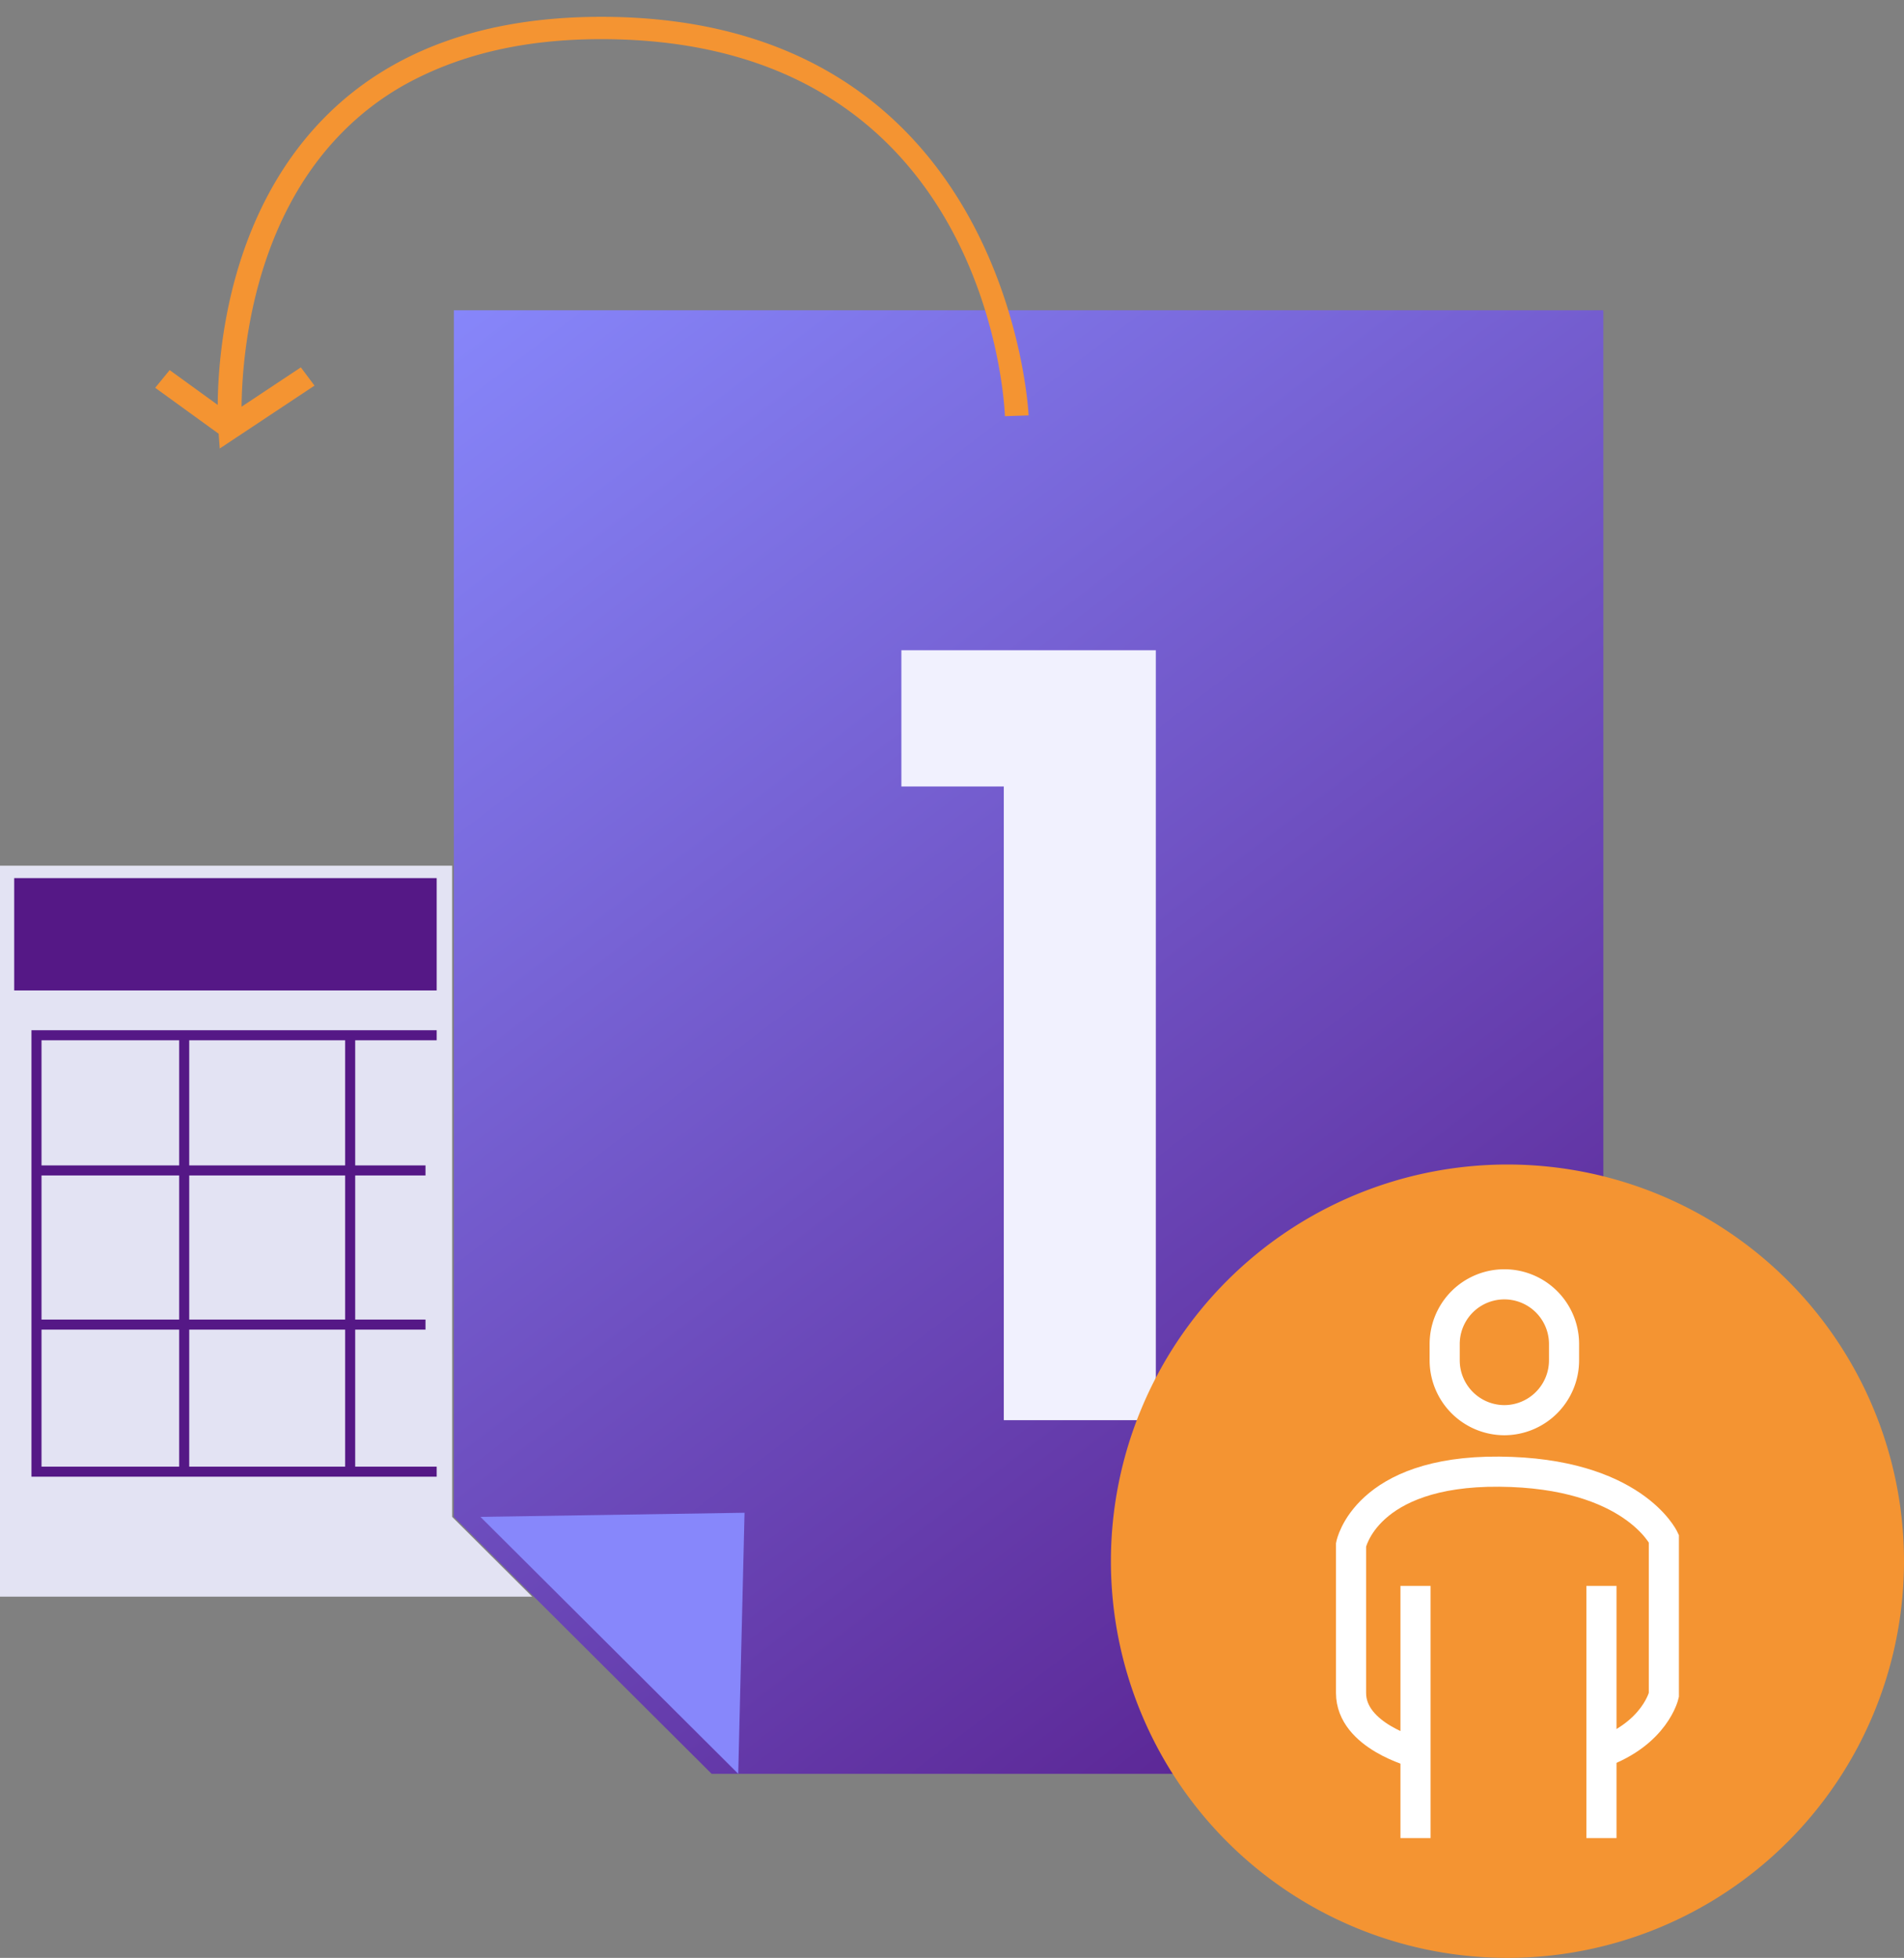 <svg xmlns="http://www.w3.org/2000/svg" xmlns:xlink="http://www.w3.org/1999/xlink" width="189.659" height="194.958" viewBox="0 0 189.659 194.958"><rect x="0" y="0" width="189.659" height="194.958" fill="#808080" stroke="none"/><defs><linearGradient id="a" x1="0.5" x2="0.5" y2="1" gradientUnits="objectBoundingBox"><stop offset="0" stop-color="#8787fb"/><stop offset="1" stop-color="#551886"/></linearGradient><clipPath id="b"><path d="M38.286,26.167V146.312L63.966,171.9h88.822V26.167Z" transform="translate(-38.286 -26.167)" fill="url(#a)"/></clipPath><clipPath id="d"><rect width="189.659" height="194.958" fill="none"/></clipPath></defs><g transform="translate(45.209 30.899)"><g clip-path="url(#b)"><path d="M0,0H179.62V185.321H0Z" transform="matrix(0.792, -0.61, 0.61, 0.792, -70.435, 54.208)" fill="url(#a)"/></g></g><g clip-path="url(#d)"><path d="M86.39,36.939l1.439-1.762,4.786,3.467c.043-5.45,1.171-19.059,10.69-28.665C109.866,3.358,119.125,0,130.822,0c40.585,0,42.551,39.291,42.567,39.689l-2.359.079c-.059-1.533-1.872-37.545-40.207-37.545-7.553,0-14.007,1.467-19.544,4.518a27.838,27.838,0,0,0-6.236,4.745c-8.954,9.028-10,22.3-10.052,27.339l5.905-3.919,1.362,1.818-9.44,6.262-.109-1.47Z" transform="translate(-70.929 1.675)" fill="#f49432"/><path d="M63.448,127.566l-26.307.41L62.82,153.56Z" transform="translate(10.716 23.068)" fill="#8787fb"/><path d="M45.038,73H0v72.791H53.014l-7.975-7.946Z" transform="translate(0 13.2)" fill="#e3e3f3"/><rect width="42.085" height="11.186" transform="translate(1.413 87.439)" fill="#551886"/><path d="M76.037,68.4V54.833h25.346V131.5H86.239V68.4Z" transform="translate(13.75 9.915)" fill="#f1f1fe"/><path d="M172.713,137.7a39.5,39.5,0,1,1-39.5-39.5,39.5,39.5,0,0,1,39.5,39.5" transform="translate(16.946 17.758)" fill="#f49432"/><path d="M127.813,121.832h0a5.961,5.961,0,0,1-5.944-5.944v-1.64a5.944,5.944,0,0,1,11.889,0v1.64A5.961,5.961,0,0,1,127.813,121.832Z" transform="translate(22.037 19.584)" fill="none" stroke="#fff" stroke-miterlimit="10" stroke-width="3"/><path d="M120.391,152.081s-6.421-1.64-6.421-5.944V131.378s1.436-7.38,14.759-7.277,16.4,6.662,16.4,6.662v15.579s-.851,3.793-6.217,5.74" transform="translate(20.609 22.441)" fill="none" stroke="#fff" stroke-miterlimit="10" stroke-width="3"/><line y2="25.112" transform="translate(141 157.918)" fill="#501804"/><line y2="25.112" transform="translate(141 157.918)" fill="none" stroke="#fff" stroke-miterlimit="10" stroke-width="3"/><line y2="25.112" transform="translate(159.521 157.918)" fill="#501804"/><line y2="25.112" transform="translate(159.521 157.918)" fill="none" stroke="#fff" stroke-miterlimit="10" stroke-width="3"/><path d="M42.941,87.3H3.078v43.457H42.941" transform="translate(0.557 15.786)" fill="none" stroke="#551886" stroke-miterlimit="10" stroke-width="1"/><line x2="38.751" transform="translate(3.634 116.547)" fill="none" stroke="#551886" stroke-miterlimit="10" stroke-width="1"/><line x2="38.751" transform="translate(3.634 131.898)" fill="none" stroke="#551886" stroke-miterlimit="10" stroke-width="1"/><line y2="43.457" transform="translate(18.349 103.083)" fill="none" stroke="#551886" stroke-miterlimit="10" stroke-width="1"/><line y2="43.457" transform="translate(34.881 103.083)" fill="none" stroke="#551886" stroke-miterlimit="10" stroke-width="1"/></g></svg>